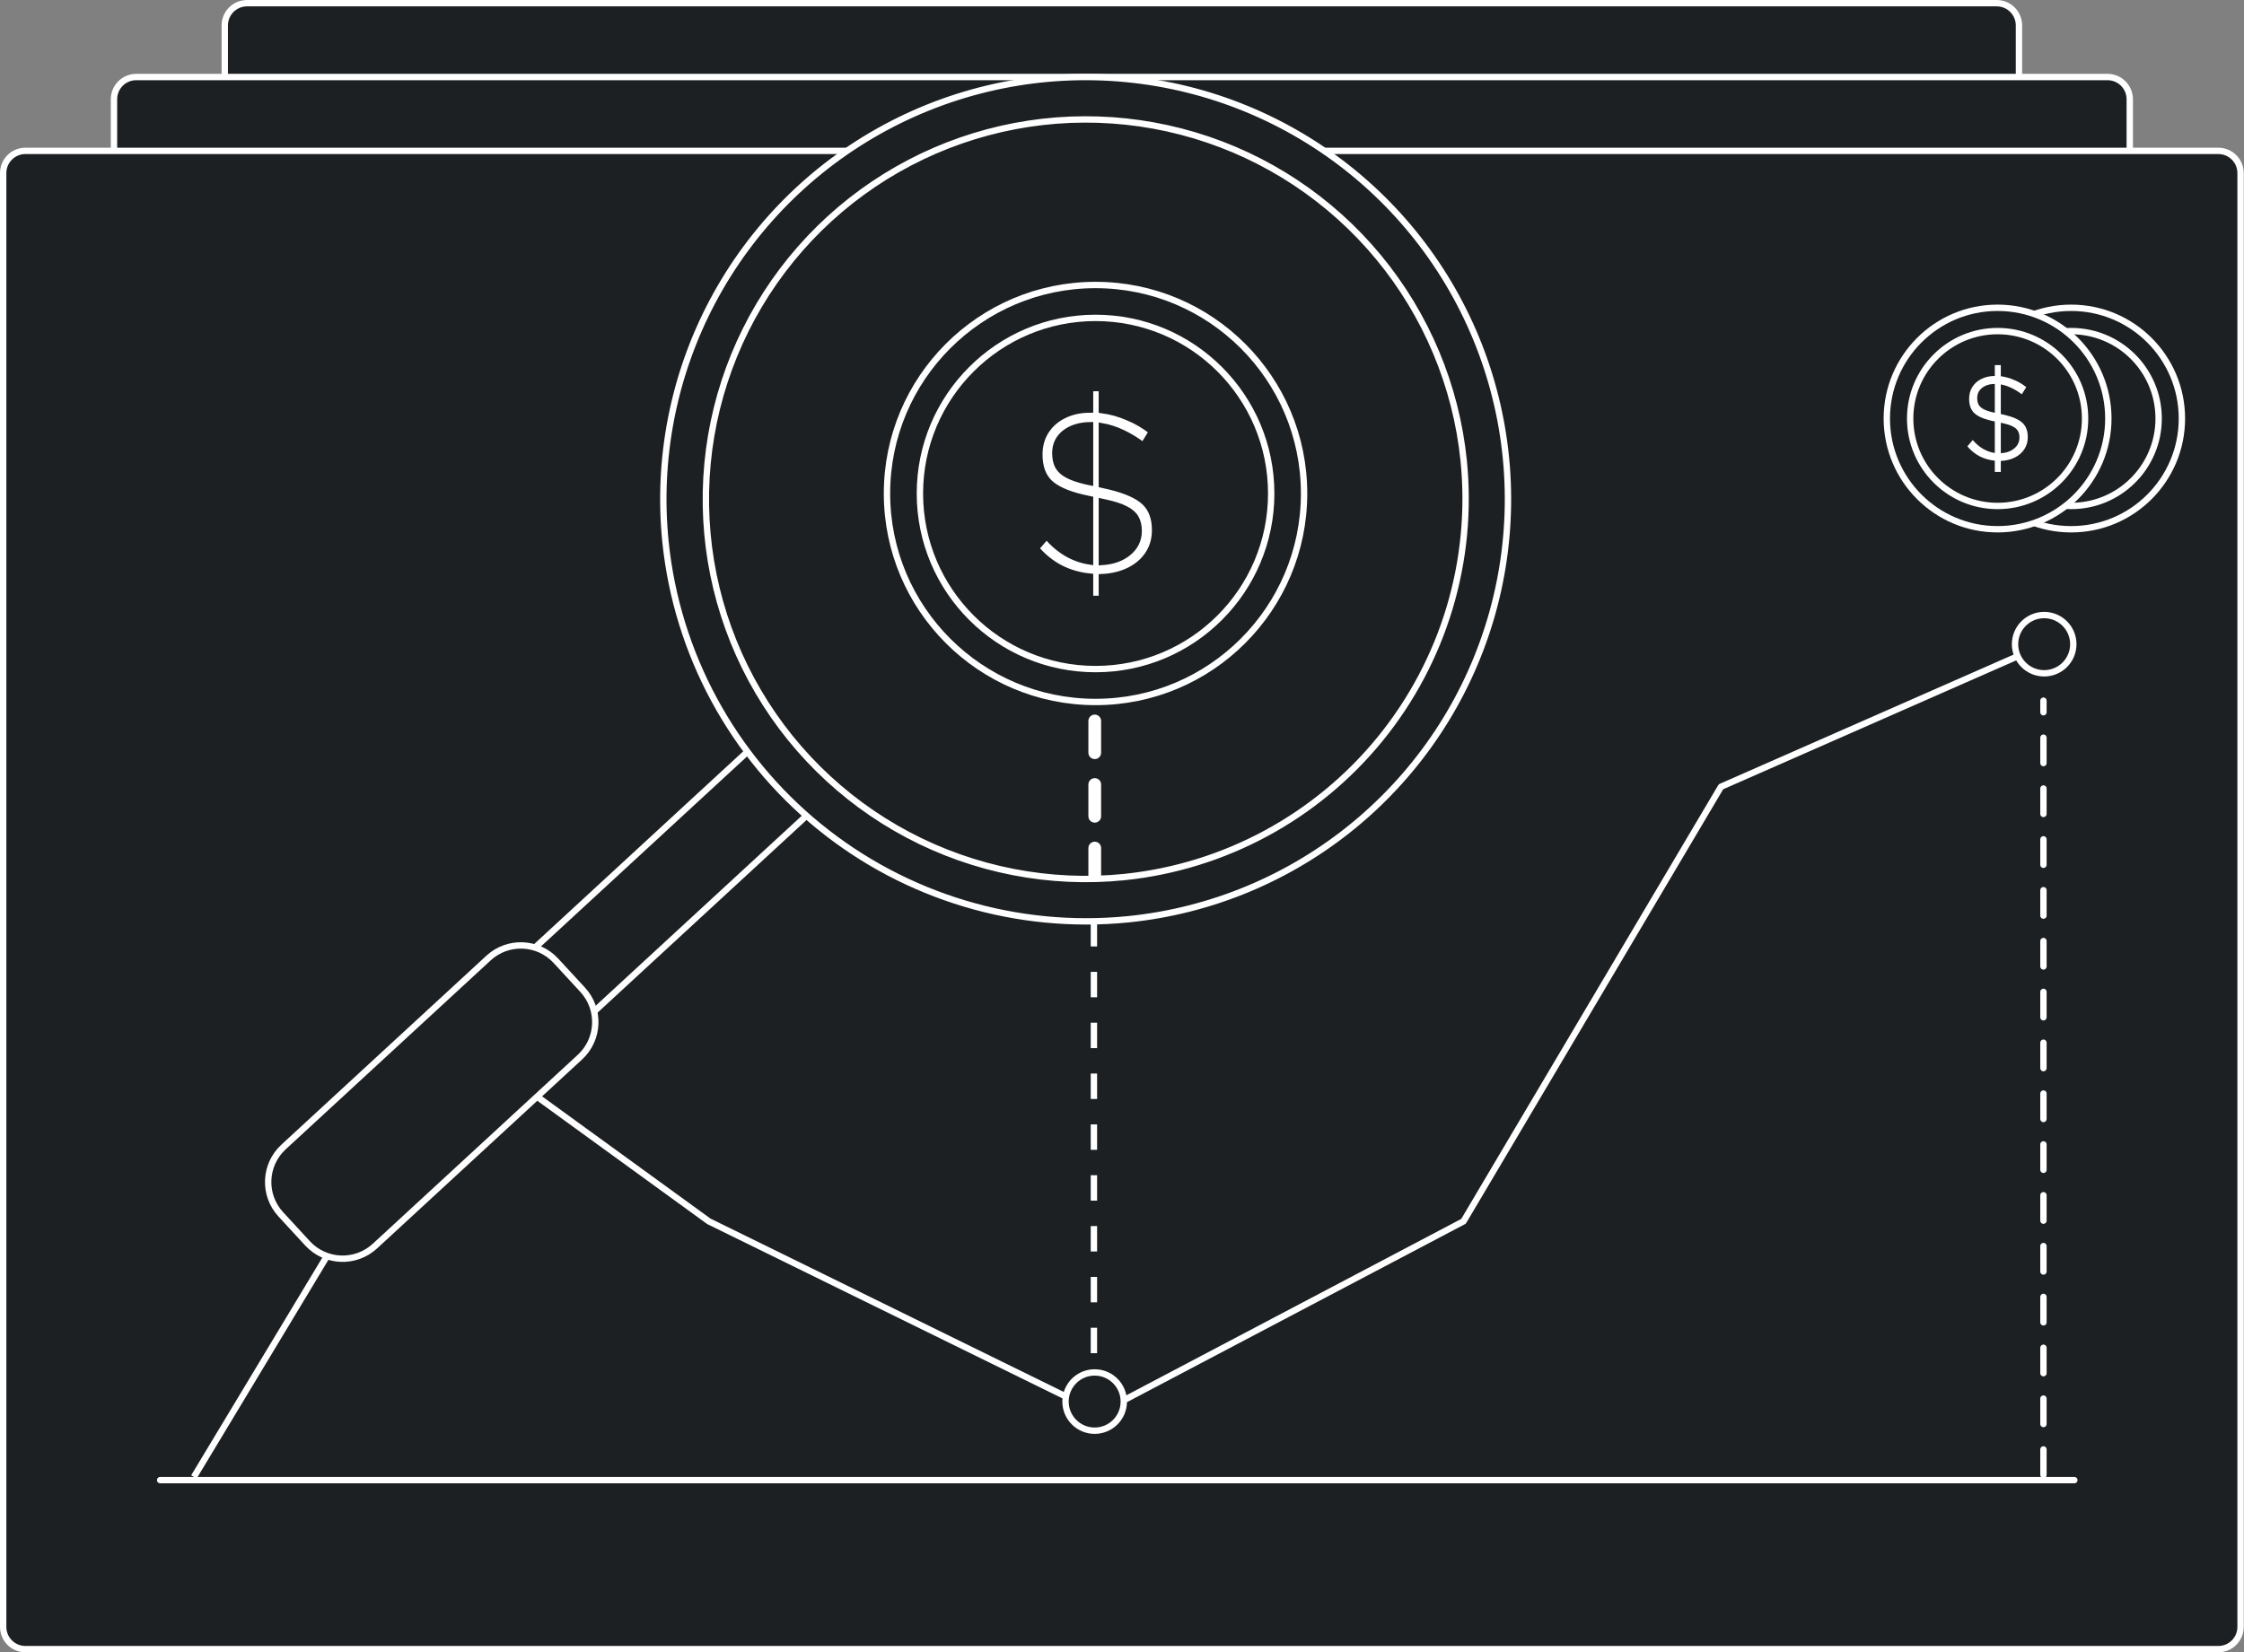 <?xml version="1.0" encoding="UTF-8"?> <svg xmlns="http://www.w3.org/2000/svg" width="353" height="260" viewBox="0 0 353 260" fill="none"><rect x="0" y="0" width="353" height="260" fill="#808080" stroke="none"/> <path d="M317.6 4V232.76C317.6 234.693 316.033 236.26 314.1 236.26H38.859C36.926 236.26 35.359 234.693 35.359 232.76V63.009V4C35.359 2.067 36.926 0.5 38.859 0.5H81.439H314.1C316.033 0.5 317.6 2.067 317.6 4Z" fill="#1D2022" stroke="white"></path> <path d="M335.03 15.62V244.38C335.03 246.313 333.463 247.88 331.53 247.88H21.43C19.497 247.88 17.93 246.313 17.93 244.38V74.629V15.62C17.93 13.687 19.497 12.12 21.43 12.12H69.742H331.53C333.463 12.12 335.03 13.687 335.03 15.62Z" fill="#1D2022" stroke="white"></path> <path d="M352.461 27.24V256C352.461 257.933 350.894 259.5 348.961 259.5H4C2.067 259.5 0.5 257.933 0.5 256V86.249V27.24C0.5 25.307 2.067 23.74 4 23.74H58.045H348.961C350.894 23.74 352.461 25.307 352.461 27.24Z" fill="#1D2022" stroke="white"></path> <line x1="172.082" y1="220.927" x2="172.082" y2="142.319" stroke="white" stroke-dasharray="4 4"></line> <line x1="321.451" y1="232.075" x2="321.451" y2="110.251" stroke="white" stroke-linecap="round" stroke-dasharray="4 4"></line> <path d="M30.502 232.402L72 163.5L111.508 192.179L172.96 222.346L230.223 192.179L270.725 123.799L321.005 101.676" stroke="white" stroke-linejoin="round"></path> <circle cx="321.565" cy="101.364" r="4.584" fill="#1D2022" stroke="white"></circle> <circle cx="325.809" cy="65.857" r="17.424" fill="#1D2022" stroke="white"></circle> <circle cx="325.814" cy="65.857" r="13.758" fill="#1D2022" stroke="white"></circle> <path d="M325.374 74.264V72.49C324.525 72.409 323.731 72.181 322.993 71.805C322.254 71.415 321.608 70.89 321.055 70.232L321.904 69.244C322.888 70.4 324.045 71.079 325.374 71.28V66.32L324.728 66.179C323.497 65.883 322.624 65.48 322.107 64.969C321.59 64.445 321.332 63.705 321.332 62.751C321.332 62.038 321.504 61.413 321.848 60.876C322.193 60.338 322.667 59.921 323.269 59.625C323.885 59.316 324.586 59.162 325.374 59.162V57.448H326.315V59.202C327.028 59.296 327.724 59.491 328.4 59.787C329.089 60.069 329.729 60.445 330.32 60.916L329.619 62.045C329.053 61.615 328.493 61.272 327.939 61.017C327.398 60.761 326.856 60.587 326.315 60.492V65.15L326.942 65.291C328.271 65.614 329.206 66.037 329.748 66.562C330.289 67.086 330.56 67.825 330.56 68.78C330.56 69.492 330.381 70.124 330.025 70.675C329.668 71.226 329.169 71.663 328.53 71.986C327.89 72.309 327.152 72.49 326.315 72.53V74.264H325.374ZM325.374 64.949V60.412C324.549 60.425 323.879 60.634 323.362 61.037C322.857 61.44 322.605 61.971 322.605 62.63C322.605 63.047 322.679 63.396 322.827 63.678C322.986 63.961 323.245 64.196 323.602 64.384C323.959 64.572 324.451 64.74 325.078 64.888L325.374 64.949ZM326.315 71.32C327.176 71.267 327.877 71.018 328.419 70.575C328.973 70.117 329.249 69.539 329.249 68.84C329.249 68.424 329.169 68.081 329.01 67.812C328.85 67.53 328.579 67.294 328.197 67.106C327.816 66.905 327.281 66.73 326.592 66.582L326.315 66.522V71.32Z" fill="white"></path> <circle cx="314.236" cy="65.856" r="17.424" fill="#1D2022" stroke="white"></circle> <circle cx="314.242" cy="65.857" r="13.758" fill="#1D2022" stroke="white"></circle> <path d="M313.801 74.264V72.49C312.952 72.409 312.159 72.18 311.42 71.804C310.682 71.414 310.036 70.89 309.482 70.231L310.331 69.243C311.316 70.399 312.472 71.078 313.801 71.28V66.32L313.155 66.178C311.925 65.883 311.051 65.479 310.534 64.969C310.018 64.444 309.759 63.705 309.759 62.75C309.759 62.038 309.932 61.413 310.276 60.875C310.621 60.337 311.094 59.921 311.697 59.625C312.312 59.316 313.014 59.161 313.801 59.161V57.447H314.743V59.202C315.456 59.296 316.151 59.491 316.828 59.786C317.517 60.069 318.157 60.445 318.748 60.916L318.046 62.045C317.48 61.614 316.92 61.272 316.367 61.016C315.825 60.761 315.284 60.586 314.743 60.492V65.15L315.37 65.291C316.699 65.614 317.634 66.037 318.176 66.561C318.717 67.086 318.988 67.825 318.988 68.779C318.988 69.492 318.809 70.124 318.452 70.675C318.096 71.226 317.597 71.663 316.957 71.986C316.318 72.308 315.579 72.49 314.743 72.53V74.264H313.801ZM313.801 64.948V60.411C312.977 60.425 312.306 60.633 311.79 61.036C311.285 61.44 311.033 61.971 311.033 62.629C311.033 63.046 311.107 63.396 311.254 63.678C311.414 63.96 311.673 64.195 312.029 64.384C312.386 64.572 312.878 64.74 313.506 64.888L313.801 64.948ZM314.743 71.32C315.604 71.266 316.305 71.018 316.847 70.574C317.4 70.117 317.677 69.539 317.677 68.84C317.677 68.423 317.597 68.081 317.437 67.812C317.277 67.529 317.007 67.294 316.625 67.106C316.244 66.904 315.708 66.73 315.019 66.582L314.743 66.521V71.32Z" fill="white"></path> <circle cx="172.199" cy="220.542" r="4.584" fill="#1D2022" stroke="white"></circle> <path d="M77.937 154.848L87.22 164.916L128.962 126.424L119.679 116.357L77.937 154.848Z" fill="#1D2022" stroke="white"></path> <path d="M44.172 191.083L48.38 195.648C51.188 198.693 55.933 198.886 58.978 196.078L91.229 166.345C94.274 163.537 94.467 158.792 91.659 155.747L87.45 151.182C84.642 148.136 79.897 147.944 76.852 150.751L44.602 180.485C41.556 183.293 41.364 188.037 44.172 191.083Z" fill="#1D2022" stroke="white"></path> <mask id="mask0_2_337" style="mask-type:alpha" maskUnits="userSpaceOnUse" x="104" y="12" width="132" height="132"> <circle r="65.398" transform="matrix(1 0 0 -1 170.255 78.099)" fill="#D9D9D9"></circle> </mask> <g mask="url(#mask0_2_337)"> <circle r="65.398" transform="matrix(1 0 0 -1 170.255 78.099)" fill="#1D2022"></circle> <line x1="172.213" y1="218.444" x2="172.213" y2="85.432" stroke="white" stroke-width="2" stroke-linecap="round" stroke-dasharray="5 5"></line> <circle cx="172.337" cy="77.652" r="32.807" fill="#1D2022" stroke="white"></circle> <circle cx="172.34" cy="77.652" r="27.631" fill="#1D2022" stroke="white"></circle> <path d="M171.474 94.242V90.741C169.799 90.582 168.233 90.131 166.777 89.389C165.32 88.62 164.046 87.585 162.953 86.285L164.628 84.336C166.57 86.617 168.852 87.956 171.474 88.354V78.567L170.2 78.289C167.772 77.705 166.048 76.91 165.029 75.902C164.009 74.867 163.499 73.409 163.499 71.525C163.499 70.12 163.839 68.886 164.519 67.825C165.199 66.764 166.133 65.942 167.323 65.359C168.537 64.749 169.921 64.444 171.474 64.444V61.062H173.332V64.523C174.74 64.709 176.111 65.094 177.447 65.677C178.806 66.234 180.069 66.977 181.234 67.905L179.85 70.133C178.733 69.284 177.629 68.608 176.536 68.104C175.468 67.6 174.4 67.255 173.332 67.07V76.26L174.57 76.538C177.192 77.175 179.037 78.01 180.105 79.045C181.173 80.079 181.707 81.538 181.707 83.421C181.707 84.827 181.355 86.073 180.651 87.161C179.947 88.248 178.964 89.11 177.702 89.747C176.439 90.383 174.982 90.741 173.332 90.821V94.242H171.474ZM171.474 75.862V66.91C169.848 66.937 168.525 67.348 167.505 68.144C166.51 68.939 166.012 69.987 166.012 71.287C166.012 72.109 166.158 72.799 166.449 73.356C166.765 73.912 167.274 74.377 167.979 74.748C168.683 75.119 169.654 75.451 170.892 75.743L171.474 75.862ZM173.332 88.434C175.031 88.328 176.415 87.837 177.483 86.962C178.575 86.06 179.122 84.919 179.122 83.54C179.122 82.718 178.964 82.042 178.648 81.511C178.333 80.954 177.799 80.49 177.046 80.119C176.293 79.721 175.237 79.376 173.878 79.084L173.332 78.965V88.434Z" fill="white" stroke="#1D2022"></path> </g> <path d="M177.545 144.644C190.616 143.307 202.996 138.123 213.121 129.75C223.246 121.376 230.661 110.189 234.428 97.602C238.195 85.014 238.145 71.593 234.284 59.034C230.423 46.475 222.925 35.343 212.738 27.045C202.551 18.747 190.132 13.657 177.052 12.417C163.972 11.177 150.818 13.843 139.253 20.079C127.688 26.314 118.232 35.839 112.08 47.449C105.928 59.058 103.357 72.231 104.691 85.302C106.502 102.824 115.19 118.913 128.848 130.038C142.506 141.162 160.019 146.415 177.545 144.644ZM230.251 72.478L230.251 72.478C231.84 88.242 227.113 103.993 217.107 116.277C207.101 128.561 192.631 136.376 176.872 138.008L176.821 137.512L176.871 138.008C165.113 139.209 153.262 136.896 142.818 131.362C132.374 125.829 123.806 117.322 118.196 106.918C112.586 96.515 110.188 84.681 111.303 72.915C112.419 61.148 116.999 49.976 124.464 40.812C131.929 31.648 141.943 24.903 153.241 21.431C164.539 17.958 176.613 17.914 187.936 21.303C199.259 24.693 209.323 31.364 216.855 40.473C224.387 49.582 229.049 60.719 230.251 72.478Z" fill="#1D2022" stroke="white"></path> <line x1="326.316" y1="232.902" x2="25.194" y2="232.902" stroke="white" stroke-linecap="round"></line> </svg> 